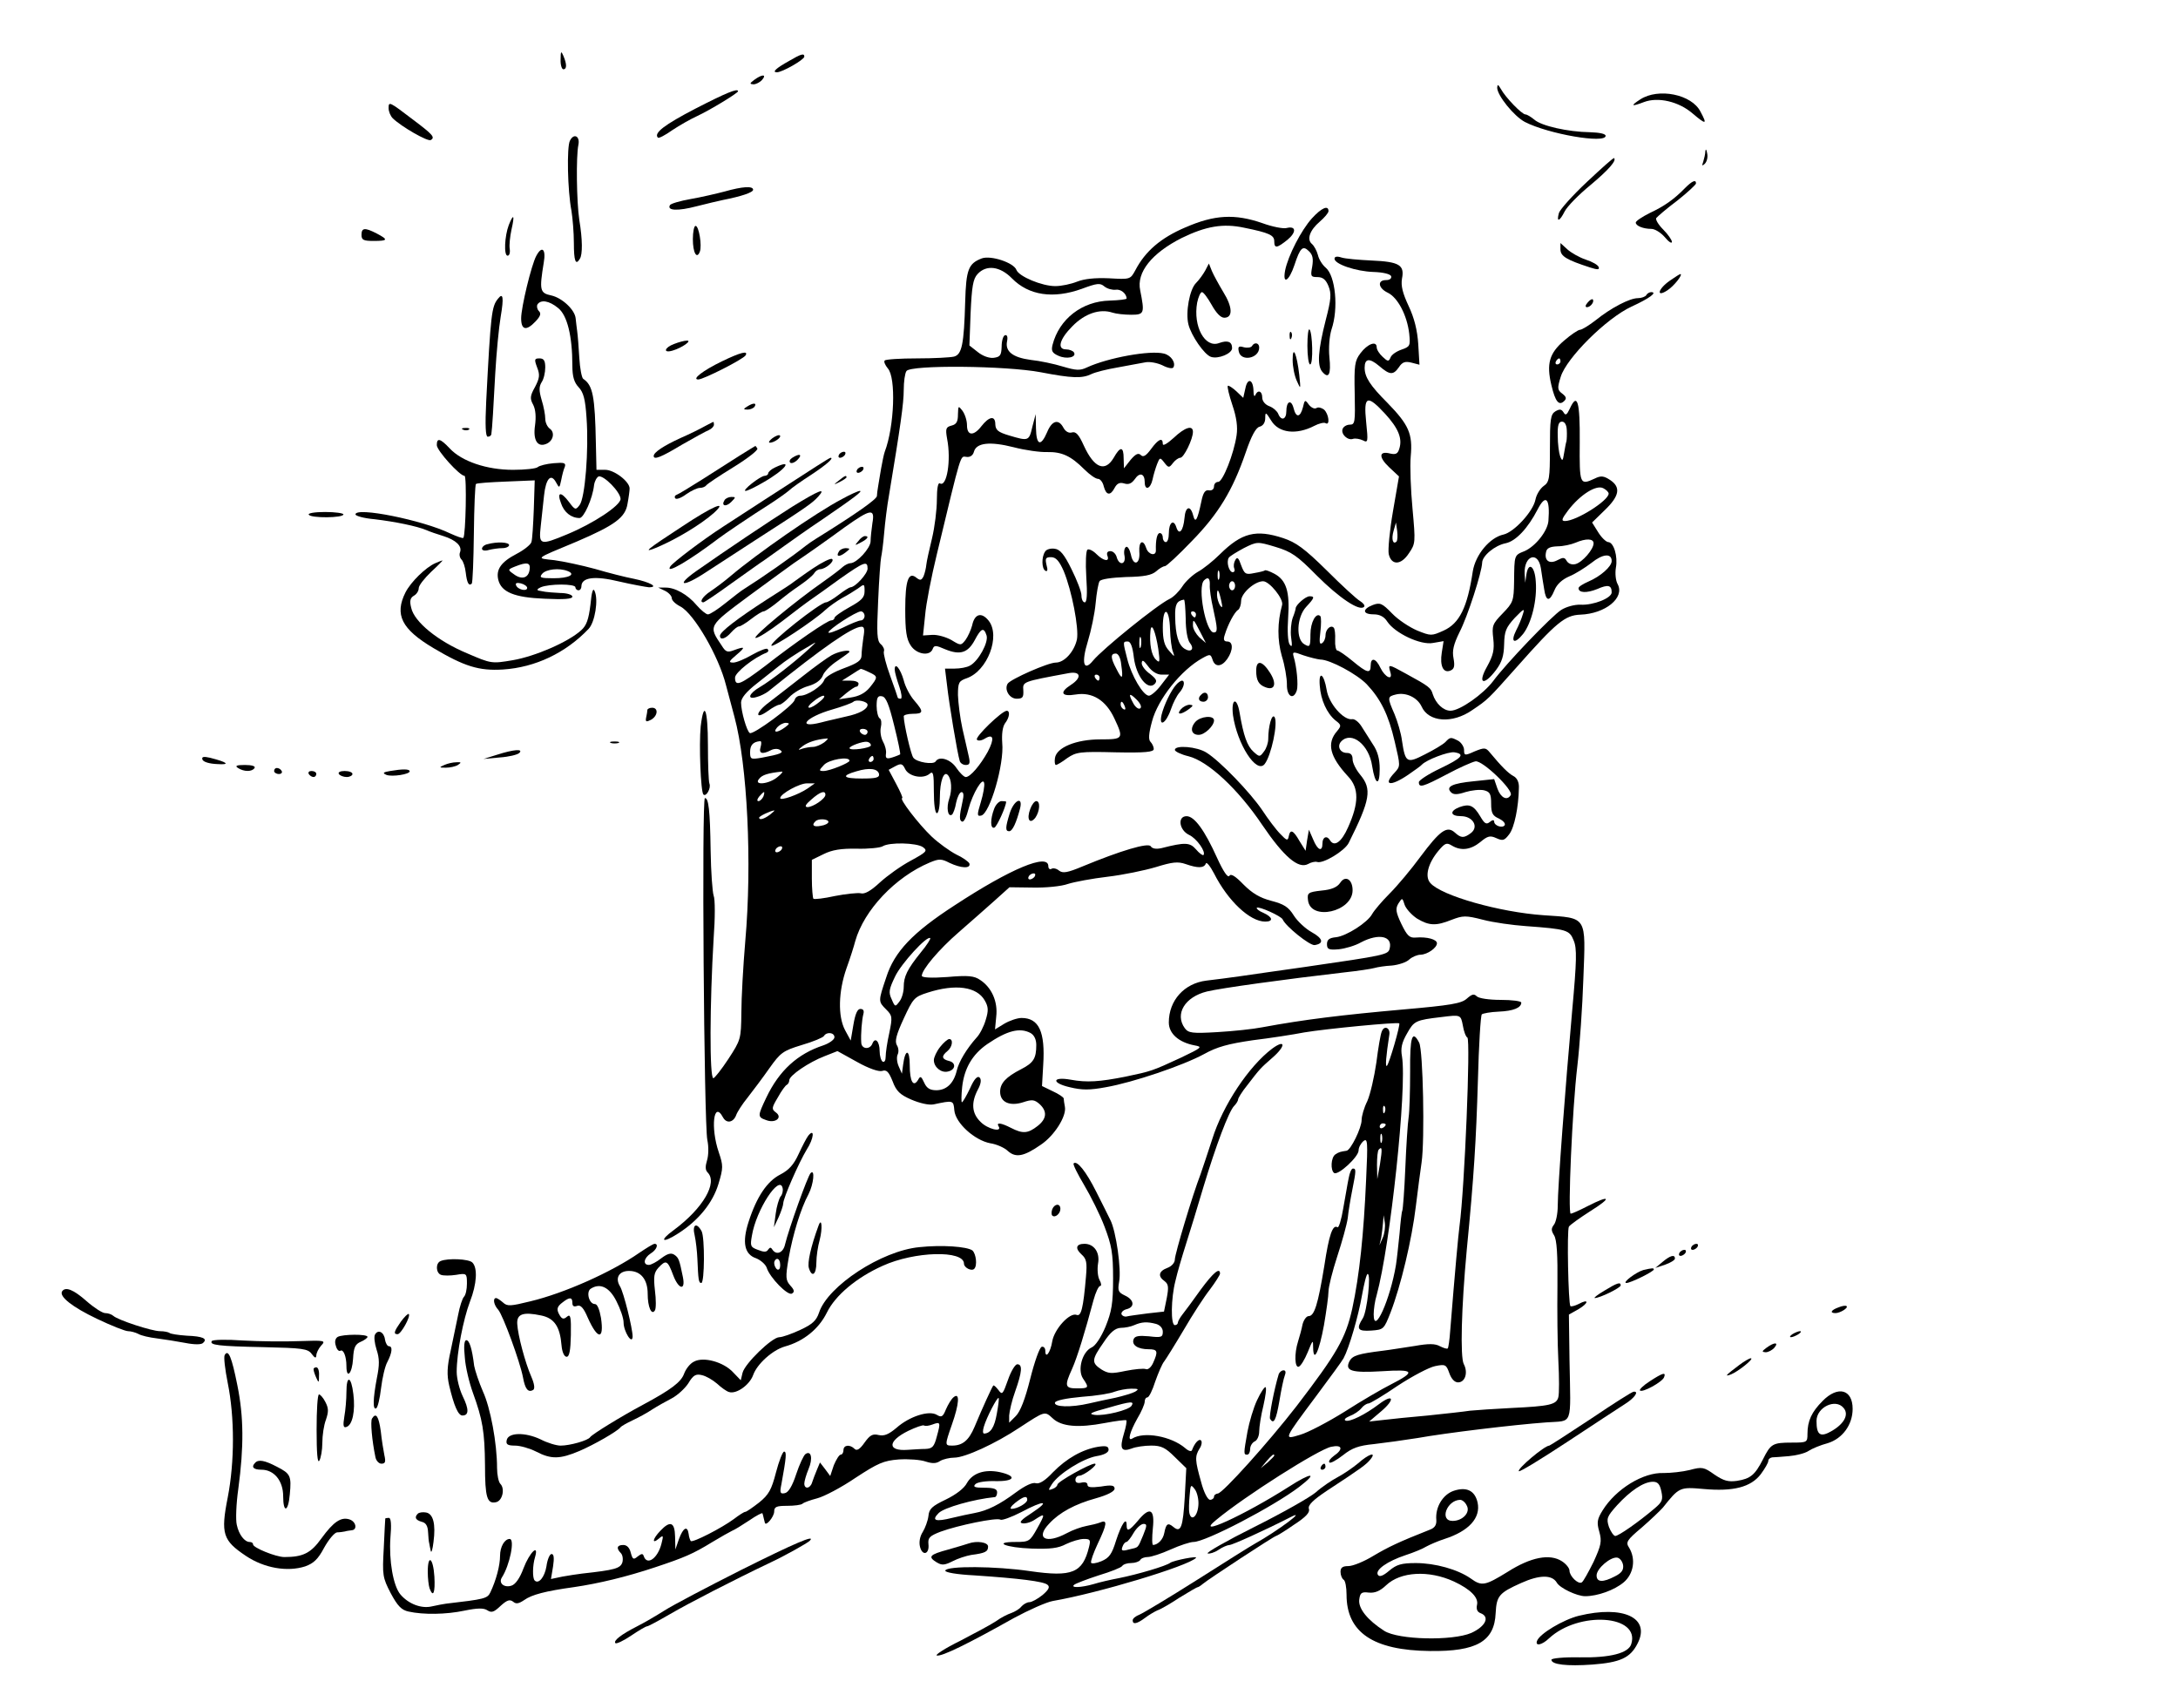 <?xml version="1.0"?>
<svg
    xmlns:rdf="http://www.w3.org/1999/02/22-rdf-syntax-ns#"
    xmlns="http://www.w3.org/2000/svg"
    xmlns:cc="http://web.resource.org/cc/"
    xmlns:dc="http://purl.org/dc/elements/1.1/"
    xmlns:svg="http://www.w3.org/2000/svg"
    xmlns:inkscape="http://www.inkscape.org/namespaces/inkscape"
    xmlns:sodipodi="http://sodipodi.sourceforge.net/DTD/sodipodi-0.dtd"
    xmlns:ns1="http://sozi.baierouge.fr"
    xmlns:xlink="http://www.w3.org/1999/xlink"
    viewBox="0 0 723 567"
    version="1.0"
  >
  <g
      transform="translate(0 567) scale(.1 -.1)"
    >
    <path
        d="m1861 5473c-1-18 4-33 9-33 12 0 12 17 0 45-7 17-9 15-9-12z"
    />
    <path
        d="m2620 5468c-45-25-58-38-41-38 18 0 91 42 91 52 0 12-11 9-50-14z"
    />
    <path
        d="m2504 5405c-16-12-16-14-3-15 9 0 22 7 29 15 16 19 0 19-26 0z"
    />
    <path
        d="m4970 5379c0-26 56-95 92-114 78-40 268-73 268-46 0 7-21 11-52 12-73 1-162 21-185 42-11 9-24 17-29 17-12 0-67 57-82 85-9 15-11 16-12 4z"
    />
    <path
        d="m2308 5309c-102-53-139-81-124-96 3-3 24 8 48 25 24 16 61 37 83 47 41 19 135 76 135 82 0 11-39-5-142-58z"
    />
    <path
        d="m5445 5340c-34-22-30-25 12-9 47 18 116 2 162-38 45-38 49-37 26 6-29 58-140 80-200 41z"
    />
    <path
        d="m1290 5311c0-11 6-26 14-34 29-28 116-78 126-72 15 9 7 18-58 67-80 61-82 62-82 39z"
    />
    <path
        d="m1892 5203c-11-20-8-166 5-233 4-25 8-73 8-107 0-60 6-76 20-52 9 14 9 63-2 129-9 60-11 211-3 249 6 29-15 40-28 14z"
    />
    <path
        d="m5661 5168c0-9-4-25-7-35-5-14-4-15 5-7 7 7 11 22 8 35-2 13-5 16-6 7z"
    />
    <path
        d="m5268 5066c-47-44-89-91-93-103-9-32 2-29 19 5 8 16 46 55 85 87 61 51 88 82 79 90-2 2-42-34-90-79z"
    />
    <path
        d="m5594 5046c-36-37-68-60-117-83-26-13-47-27-47-32 0-11 25-21 52-21 11 0 31-12 44-27 13-16 24-23 24-16 0 6-13 25-29 41s-26 33-23 38c4 5 35 32 70 58 34 27 62 53 62 57 0 14-13 8-36-15z"
    />
    <path
        d="m2405 5034c-27-7-78-19-113-25-34-6-65-15-68-20-11-19 27-20 88-4 35 9 74 18 88 21 61 12 100 25 100 34 0 13-35 11-95-6z"
    />
    <path
        d="m4355 4945c-36-40-79-124-89-173-9-49 13-36 31 18 19 58 28 66 48 46 13-12 15-26 11-51-6-32-5-35 17-35 18 0 28-8 37-30 10-25 9-43-9-112-26-102-29-151-12-172 22-26 30-9 24 48-3 31 0 69 7 92 24 70 13 178-19 205-11 9-23 28-26 42-4 15-13 31-20 37-18 15-7 46 26 74 16 14 29 29 29 35 0 21-23 11-55-24z"
    />
    <path
        d="m1689 4923c-14-37-17-102-4-102 6 0 9 10 7 23-2 12 1 41 6 64 11 48 7 55-9 15z"
    />
    <path
        d="m3935 4915c-82-35-133-79-166-142-17-31-17-31-88-27-47 2-82-2-105-11-20-8-52-15-73-15-44 0-121 32-129 54-9 24-85 49-115 38-44-17-52-36-55-144-4-142-11-175-37-182-12-3-67-6-123-6-55 0-104-3-107-7-4-3 1-15 10-26 28-30 22-193-10-277-3-8-8-33-12-55s-8-49-10-60-4-26-4-32c-1-11-69-59-201-141-13-8-29-19-35-24-49-39-144-105-204-143-9-5-37-27-62-47-26-21-52-38-59-38-6 0-23 14-37 30-30 36-73 60-105 59h-23l23-11c12-6 22-17 22-24 0-8 13-20 29-28 45-24 127-165 151-261 4-16 17-64 28-105 43-160 59-485 36-745-7-82-13-190-13-238-1-87-2-90-43-153-23-35-46-64-50-64-13 0-12 248 1 465 5 66 5 130 0 141-4 12-9 79-10 149-2 138-7 175-19 175-11 0-3-1081 8-1135 5-23 4-52-1-68-6-20-6-32 2-40 34-34-15-119-112-191-51-37-39-46 15-11 67 43 114 101 133 164 16 53 16 61 1 105-28 82-17 174 14 116 12-22 35-17 44 8 3 9 20 36 38 58 18 23 51 67 72 97 37 52 45 58 107 77 38 11 71 25 74 30 9 15 35 12 35-4 0-8-17-20-37-27-85-28-146-83-189-173-29-61-30-65-1-75 30-12 56 8 33 25-15 11-15 15 6 50 12 22 26 41 30 42 4 2 8 9 8 15 0 16 65 60 117 80l43 17 65-36c39-22 72-33 83-30 15 5 22-2 35-34 12-33 25-45 62-61 28-12 58-19 74-16 66 14 66 14 69-20 4-42 67-99 119-109 21-3 48-15 59-26 26-23 53-18 109 21 45 30 86 95 80 126-2 11-4 23-4 28-1 4-17 15-37 24l-35 17 4 70c7 110-14 156-72 156-14 0-40-9-57-19l-31-19 4 42c6 50-15 97-53 122-20 14-40 16-109 10-54-4-85-2-85 4 0 20 56 87 123 145 38 33 91 80 118 104l50 45 77-1c42-1 95 4 117 12 22 7 81 18 132 24s123 21 160 32c55 17 73 19 99 10 40-14 61-14 67 2 2 6 14-8 27-33 46-91 119-160 170-160 28 0 25 15-6 29-15 6-24 14-22 17 6 6 82-28 86-39 11-24 90-87 106-85 32 5 28 22-10 43-20 11-47 36-59 55-18 29-33 38-75 49-38 10-63 25-92 54-28 29-42 37-47 29s-20 14-41 60c-41 91-75 138-101 138-31 0-25-46 8-62 26-12 57-57 48-67-3-2-14 6-25 19-20 23-36 24-114 4-18-4-31-2-36 6-8 13-99-14-227-67-50-21-65-23-77-14-8 7-20 10-26 6-5-3-10 1-10 9 0 44-125-8-311-130-139-90-200-154-227-239-27-80-27-80 0-107 20-20 21-25 10-78-7-31-12-66-12-79 0-12-4-19-10-16-5 3-10 19-10 35 0 32-15 48-24 25-8-21-36-19-37 3-2 28 2 76 7 95 3 11 0 17-10 17s-17-17-23-52l-9-53-19 35c-24 46-22 128 5 205 12 33 25 74 29 90 29 103 133 213 247 261 31 13 39 13 66-1 38-18 71-20 66-2-3 6-22 20-44 30-21 11-59 38-82 60-43 41-109 127-97 127 3 0-6 21-20 47l-25 47 22 12c19 10 24 9 33-10 12-24 59-34 81-15 12 10 14 1 14-60 0-41 4-71 10-71s10 24 10 53c0 53 13 88 26 74 13-13 15-50 5-79s-5-62 9-53c4 3 11 21 14 40 4 19 12 35 18 35 7 0 8-11 3-32-11-49-11-63-1-66 6-2 15 17 21 42 14 52 48 109 52 86 2-8-3-37-11-63-13-43-13-48 1-45 29 6 77 171 70 241-2 30 1 53 9 65 15 19 18 42 6 42-16 0-107-88-99-96 4-5 16-3 27 4 28 17 32 0 9-44-25-45-58-84-73-84-6 0-20 14-31 30-19 29-57 41-69 22-7-12-63-3-74 12-8 9-32 114-32 138 0 4 14 8 30 8 36 0 37 7 5 44-14 16-30 46-35 67-11 39-30 62-30 36 0-8 7-33 15-56 8-22 10-41 5-41-6 0-10 2-10 4 0 1-11 34-25 72s-23 74-21 81c3 6-2 17-10 24-13 11-14 34-9 143 3 72 8 138 10 146s7 44 10 80 10 92 16 125c38 229 49 306 49 350 0 28 4 56 9 63 13 21 331 18 446-4 104-20 137-21 168-6 12 6 51 16 87 22 36 7 77 14 92 17s40-2 57-10c17-9 33-12 36-7 9 15-7 40-31 46-46 12-187-14-256-46-23-11-36-10-80 3-29 9-77 19-106 22-60 8-86 28-79 62 3 15 0 22-7 20-6-2-11-19-11-38-1-29-5-34-26-37-15-2-37 6-53 19l-28 22 4 108c4 87 8 113 23 129 29 32 75 26 114-14 56-57 137-69 232-35 51 19 61 20 75 8 10-8 26-12 37-11 17 3 36-12 37-29 0-3-25-6-56-7-92-2-168-61-190-147-5-20-1-27 19-36 28-13 62-5 52 11-3 5-15 10-26 10-31 0-22 34 21 77 41 42 91 59 133 45 12-4 40-7 62-7 44 0 45 5 30 81-13 60 39 124 138 174 80 39 137 49 207 34 84-17 100-25 100-45 0-25 9-23 44 5 30 25 29 47-3 39-11-3-47 4-80 16-92 32-160 28-256-14zm-1039-982c-3-21-6-48-6-60 0-23-46-73-67-73-6 0-18-6-25-12-7-7-36-29-63-48-96-67-237-184-227-188 7-2 46 23 88 55 41 32 85 65 97 73s55 39 95 68c81 57 92 61 92 34 0-17-41-62-57-62-3 0-21-11-39-25s-37-25-42-25c-19 0-190-135-181-144 6-6 142 84 178 118 14 13 40 31 56 40 17 9 40 23 53 32 21 16 22 16 22-9 0-21-10-31-50-53-27-15-50-31-50-36 0-4-5-8-11-8-12 0-115-70-220-152-82-62-99-69-99-38 0 17 63 67 105 83 6 3 7 8 3 12-3 4-26-5-51-19-24-14-52-26-63-26-16 0-15 4 10 25 32 27 30 30-8 16-21-8-27-6-40 15-45 67-46 64 91 166 70 51 136 100 148 108 40 27 99 68 170 120 86 61 100 63 91 13zm-26-308c0-8-6-15-12-15-7 0-34-11-60-24-27-13-48-20-48-16 0 10 92 70 108 70 6 0 12-7 12-15zm-4-72c-3-21-6-48-6-59 0-17-13-26-59-43-35-13-62-29-65-39-7-20-56-52-79-52-9 0-17-6-19-14-4-18-138-117-149-110-10 6-29 72-29 101 0 15 17 36 53 64 28 22 61 48 72 57 21 17 54 40 103 68 25 15 25 15-4-12-48-44-125-104-161-125-38-22-45-44-10-33 12 3 29 12 37 18 182 147 279 214 309 215 10 1 12-8 7-36zm19-115c30-14 30-16 2-51-16-19-36-29-63-33l-39-6 25 21c14 11 28 21 33 21 4 0 7 5 7 10 0 6-12 10-27 10h-28l30 19c17 11 31 20 32 20 1 1 14-4 28-11zm-164-98c-13-11-28-20-35-20-6 1 0 10 13 20 13 11 28 20 35 20 6-1 0-10-13-20zm247-78c13-52 22-95 20-97-2-1-13-6-26-10-19-6-23-3-21 12 2 10-3 29-10 41-7 13-10 34-7 47s2 27-4 30c-5 3-10 22-10 41 0 28 4 35 18 32 13-2 23-27 40-96zm-88 68c0-15-28-30-71-39-24-6-62-14-84-20-83-21-50 18 37 43 35 10 67 22 71 26 10 9 47 1 47-10zm-274-75c-26-19-42-19-26 0 7 8 20 15 29 15 13-1 13-3-3-15zm274-15c0-5-4-10-9-10-6 0-13 5-16 10-3 6 1 10 9 10 9 0 16-4 16-10zm-144-35c-11-8-28-15-37-15-10 0-26-3-36-6-15-6-15-4 2 9 18 13 45 22 80 25 6 1 1-5-9-13zm-211-15c-7-22 5-26 34-11 9 5 23 6 30 1 15-9 3-14-61-26-36-6-38-5-38 19 0 23 10 34 33 36 5 1 5-8 2-19zm366 5c-1-9-71-19-71-9 0 7 44 23 58 21 7-1 13-6 13-12zm9-45c0-5-5-10-11-10-5 0-7 5-4 10 3 6 8 10 11 10 2 0 4-4 4-10zm-80-6c0-7-66-34-86-34-16 0-16 2 1 20 16 18 85 30 85 14zm98-44c2-12-10-15-57-15-63 0-70 9-18 24 43 13 71 9 75-9zm-337-10c-28-24-81-29-61-6 10 13 29 19 75 24 6 1-1-8-14-18zm100-38c-31-21-91-42-91-32 0 14 65 50 90 49h25l-24-17zm-147-27c-4-8-11-15-16-15-6 0-5 6 2 15 7 8 14 15 16 15s1-7-2-15zm206 6c0-13-41-41-60-41-10 1-6 9 13 25 29 26 47 32 47 16zm-184-66c-20-15-36-19-36-10 0 5 38 23 50 24 3 0-4-6-14-14zm194-24c0-5-11-11-25-13-24-5-32 2-18 15 9 10 43 8 43-2zm314-84c16-12 12-16-41-45-32-17-78-50-102-72-30-28-51-40-64-36-10 2-49-2-85-9-36-8-69-12-72-9-2 3-5 33-5 67v62l39 19c28 14 58 19 110 18 39-1 78 3 86 8 22 14 113 12 134-3zm-469-7c-3-5-11-10-16-10-6 0-7 5-4 10 3 6 11 10 16 10 6 0 7-4 4-10zm840-90c-3-5-11-10-16-10-6 0-7 5-4 10 3 6 11 10 16 10 6 0 7-4 4-10zm-378-252c-45-56-57-80-57-115 0-16-6-38-14-48-14-19-15-19-26 7-11 23-9 33 11 75 20 43 107 138 117 128 2-2-11-23-31-47zm212-160c12-21 13-33 3-65-6-21-20-48-30-58-33-37-59-80-66-110-10-42-34-65-68-65-21 0-32 7-40 25-10 22-13 23-20 10-16-27-28-6-28 48s-15 56-22 2l-4-30-11 25c-6 14-7 31-3 39s3 22-3 31c-7 13-2 34 23 88 31 67 35 72 79 86 93 30 164 20 190-26zm152-108c12-7 19-21 19-40 0-44-9-59-50-80-51-26-70-47-70-75 0-35 32-49 76-35 30 10 38 9 55-6 26-24 24-49-7-73-32-25-49-26-88-6-33 17-50 19-41 5 13-21-37-9-60 15-29 28-32 63-9 107 11 20 12 34 6 40-7 7-18-4-32-36-12-25-24-46-27-46-2 0-2 23 1 51 7 62 34 108 83 142 66 45 108 56 144 37z"
    />
    <path
        d="m2849 3873c-13-15-12-15 9-4 23 12 28 21 13 21-5 0-15-7-22-17z"
    />
    <path
        d="m2785 3839c-11-17 0-20 21-4 17 13 17 14 2 15-9 0-20-5-23-11z"
    />
    <path
        d="m2699 3783c-30-20-58-41-64-45-5-5-46-31-90-59-96-62-155-107-155-120 0-16 19-10 37 11 10 11 21 20 26 20s23 11 41 25 36 25 41 25c4 0 21 11 39 25 42 34 46 37 86 65 19 13 39 30 43 37s13 13 20 13c18 1 49 27 39 34-5 3-33-11-63-31z"
    />
    <path
        d="m2760 3494c-14-8-56-38-95-69-38-30-89-69-112-87-46-34-49-61-3-28 15 11 32 20 37 20s20 11 33 25 41 31 63 37c25 7 42 20 48 34 4 13 26 35 49 50 22 15 40 28 40 30 0 8-37 1-60-12z"
    />
    <path
        d="m3121 2194c-12-15-21-35-21-44 0-23 24-43 46-38 26 5 29 29 5 35-25 6-27 16-6 33 17 14 20 40 6 40-5 0-19-12-30-26z"
    />
    <path
        d="m2300 4876c0-45 13-68 23-42 8 20-3 86-14 86-5 0-9-20-9-44z"
    />
    <path
        d="m1200 4890c0-17 7-20 40-20 48 0 50 4 10 25-39 20-50 19-50-5z"
    />
    <path
        d="m5180 4842c0-23 21-35 98-60 25-8 32-8 29 1-2 7-21 18-43 25-21 7-49 23-61 34l-23 21v-21z"
    />
    <path
        d="m1780 4820c-16-30-50-170-50-207 0-39 17-43 48-10 16 17 19 26 11 34-6 6-8 16-5 22 11 17 39 13 69-12 30-24 47-93 47-191 0-37 6-56 21-72 16-17 22-40 26-101 8-108-5-267-23-290-13-17-15-17-35 10-27 36-41 34-27-3 10-31 34-50 62-50 14 0 43 64 48 109 2 14 9 26 15 29 17 5 73-52 73-75-1-22-90-81-177-117-91-38-95-36-88 27 3 28 8 74 11 102 6 56 23 75 40 43 11-20 11-19 17 8 3 16 8 36 12 44 4 13-2 15-37 12-24-2-47-8-53-13-5-5-42-9-82-9-87 0-170 28-210 71-32 34-43 36-43 11 0-18 76-102 92-102 8 0 4-198-4-206-3-2-22 5-44 15-91 44-314 89-314 63 0-5 28-13 63-16 68-8 141-23 172-36 11-5 37-14 57-20 41-13 63-33 55-54-3-7-1-18 5-24s12-25 14-43c4-34 10-46 20-37 3 3 6 78 7 166s4 163 7 165c3 3 48 6 100 8l95 4-3-95c-2-52-5-102-8-110-2-8-24-26-49-39-52-27-69-52-61-86 10-41 53-59 154-63 64-3 92-1 92 7 0 6-18 12-40 12-22 1-44 3-50 4-5 1-16 3-22 4-7 2-4 6 7 11 28 12 115 12 115 0 0-5 5-10 10-10 6 0 10 6 10 13 0 30 44 36 126 16 43-10 88-18 98-19 34 0 4 17-49 28-27 5-86 20-130 33-44 12-105 25-135 29-62 7-69 2 75 62 126 54 161 80 168 125 4 21 7 44 7 51 0 23-51 62-81 62h-29l-2 88c-3 156-10 193-42 214-5 4-11 35-13 70s-5 74-7 88-4 33-5 42c-2 29-45 69-81 77-38 8-40 17-25 109 8 45-6 58-25 22zm-22-1042c-4-28-27-34-53-14-20 14-20 15 5 25 40 16 52 13 48-11zm126-4c29-11 5-24-46-24-44 0-49 2-38 15 13 15 56 20 84 9zm-134-56c0-13-32-6-37 9-3 7 3 9 16 6 12-3 21-10 21-15z"
    />
    <path
        d="m4430 4811c0-18 71-42 129-44 33-1 56-7 59-14 2-8-5-13-17-13-30 0-26-27 6-42 33-16 64-75 71-136 4-40 3-43-26-53-17-6-33-17-36-26-6-14-9-14-26 2-11 10-20 24-20 32 0 23-31 11-54-20-19-25-21-40-19-133 2-96 1-104-16-104-10 0-21-6-24-14-7-17 17-40 35-33 7 2 21 0 32-5 17-9 18-6 11 61-9 87 3 92 63 27 44-48 58-82 47-116-5-17-12-20-30-16-38 10-39-12-4-45l33-31-20-116c-11-64-17-128-14-142 9-38 41-37 67 3 22 32 22 36 12 147-6 63-9 142-6 175 7 75-7 105-77 177-58 58-76 86-76 117s16 33 48 6c36-31 47-31 66-4 11 17 21 20 41 15l27-7-4 68c-3 46-13 87-32 127-20 43-26 67-22 91 9 45-9 56-101 60-43 2-88 6-100 10-15 5-23 3-23-4zm206-939c-12-12-18 8-10 35l8 28 4-28c2-16 1-31-2-35z"
    />
    <path
        d="m4001 4772c-7-13-21-32-31-42-21-21-35-97-25-137 9-37 53-101 75-108 24-8 70 11 70 29 0 22-15 27-43 17-47-18-87 55-73 134 4 19 11 35 16 35s19-19 32-42c15-27 30-43 42-43 29 0 28 35-3 85-15 25-32 56-38 70l-10 25-12-23z"
    />
    <path
        d="m5543 4738c-40-28-46-57-8-32 22 14 53 54 43 54-2 0-18-10-35-22z"
    />
    <path
        d="m5465 4690c-3-5-16-10-28-10-27 0-89-32-141-74-22-17-45-31-51-31s-30-16-53-36c-49-42-59-77-42-148 13-55 25-70 43-52 8 8 6 14-7 24-16 12-17 18-5 56 19 62 151 194 235 233 61 28 87 48 65 48-5 0-13-4-16-10zm-285-220c0-5-5-10-11-10-5 0-7 5-4 10 3 6 8 10 11 10 2 0 4-4 4-10z"
    />
    <path
        d="m1653 4678c-21-26-24-49-39-340-4-82-2-118 5-118 6 0 11 3 12 8 3 20 7 89 13 202 4 69 12 153 18 188 11 65 8 82-9 60z"
    />
    <path
        d="m5270 4665c-8-9-8-15-2-15 12 0 26 19 19 26-2 2-10-2-17-11z"
    />
    <path
        d="m4340 4522c0-34 4-62 9-62 11 0 8 106-2 116-4 4-7-20-7-54z"
    />
    <path
        d="m4281 4554c0-11 3-14 6-6 3 7 2 16-1 19-3 4-6-2-5-13z"
    />
    <path
        d="m2238 4528c-33-12-38-32-5-22 31 9 66 34 47 33-8 0-27-5-42-11z"
    />
    <path
        d="m4156 4521c-3-5-15-7-27-4-17 5-20 2-17-13 6-36 68-25 68 12 0 16-16 19-24 5z"
    />
    <path
        d="m4291 4475c0-22 6-53 14-70 13-29 13-29 8 20-8 70-22 102-22 50z"
    />
    <path
        d="m2396 4470c-62-30-101-60-78-60 17 0 149 67 157 80 10 17-17 10-79-20z"
    />
    <path
        d="m1783 4450c10-25 8-36-7-65-17-30-17-39-6-59 8-16 10-40 6-69-7-48 8-73 37-61 23 9 30 37 13 50-9 6-16 21-16 34 0 12-5 40-12 62-9 31-9 44 0 59 7 10 12 32 12 49 0 23-5 30-19 30-17 0-18-3-8-30z"
    />
    <path
        d="m4134 4380l-7-31-23 22c-13 12-26 20-28 18-3-2 4-31 15-64 14-41 18-73 14-100-9-62-46-155-61-155-8 0-14-7-14-15 0-9-7-15-17-13-12 2-19-7-25-37-13-62-20-74-27-47-9 36-26 31-29-8-4-43-18-59-27-31-9 29-25 16-25-20 0-16-4-29-10-29-5 0-10 7-10 15s-4 15-10 15c-9 0-14-23-13-57 1-21-25-15-32 7-10 31-25 23-23-11 4-43-20-51-28-10-4 17-11 28-16 25-6-4-8-17-5-30 5-29-18-33-26-4-3 11-12 20-21 20-10 0-13-6-10-15 9-22-13-18-36 5-12 12-25 18-30 15s-7-43-4-90c4-58 2-85-5-85-6 0-11 10-11 23 0 12-15 51-33 87-24 49-38 66-56 68-13 2-28-2-32-10-12-18-11-56 1-63 7-4 9 2 4 19-5 22-3 26 15 26 16 0 27-12 42-46 27-65 51-190 44-227-9-41-42-77-70-77-26 0-150-55-160-70-12-20 6-50 30-50 20 0 23 5 22 27-2 30-5 29 151 58 40 7 44-15 7-39-39-25-32-40 16-32 55 9 100-19 128-79 32-68 30-70-46-70-81 0-146-27-151-62-2-13 0-23 3-23 4 0 21 10 38 23 30 20 41 22 160 19 99-2 127 1 127 11 0 7-5 18-11 24-7 7-6 27 5 67 19 74 97 172 168 211 25 14 27 13 33-5 8-26 30-25 49 2 20 29 20 58 0 58-11 0-14 6-8 23 10 33 32 75 44 82 5 3 10 17 10 30 0 25 45 65 73 65 21 0 69-59 63-79-16-58-16-116-1-169 10-31 17-74 17-94-1-41 22-54 33-20 5 18 0 77-11 113-4 15-1 16 33 3 21-7 46-13 56-14 32 0 121-48 154-82 46-49 72-100 93-191 19-81 19-81 0-102-41-43-15-48 44-8 23 16 43 30 46 34 15 16 88 44 108 41 37-6 25-19-48-54-38-18-70-39-70-45 0-20 13-16 93 26 41 22 84 41 95 43 23 4 127-96 117-112-12-20-33-9-44 21l-11 32-67-7c-72-7-95-18-76-37 8-8 21-8 48 1 20 6 47 9 61 6 20-5 24-12 24-45 0-31 5-40 26-49 14-7 22-16 19-22-7-11-35-2-35 12 0 6-6 6-14-1-12-10-18-6-32 18-22 37-36 43-69 31-34-13-31-30 5-30 39 0 60-35 33-56-24-18-33-17-54 2-26 23-49 6-114-81-30-41-76-96-102-122s-52-57-58-68c-15-28-85-73-120-77-22-2-30-8-30-23 0-17 6-20 39-17 21 2 55 12 74 23 59 31 106 21 95-21-5-20-14-22-283-61-80-11-174-25-210-30s-87-12-115-15c-74-9-125-66-125-139 0-37 33-66 85-76 28-5 26-7-45-41-95-44-98-45-184-63-86-17-128-20-182-10-62 11-64-11-3-25 41-10 66-10 120 0 91 16 256 72 326 110 43 24 80 34 162 46 58 7 135 19 171 26 72 12 309 35 315 30 4-5-33-133-41-141-6-5-3 32 8 103 4 23-17 33-25 11-4-8-12-55-18-103-7-48-20-105-30-128-11-22-19-50-19-63 0-26-36-100-50-102-20-3-25-4-37-12-15-10-17-53-4-62 14-8 81 54 81 75 0 10 7 23 16 31 14 11 15-1 9-127-8-182-22-318-46-429-22-99-51-149-185-324-93-120-245-289-261-290-7-1-13-5-13-11 0-5-6-10-13-10-8 0-21 25-30 60-20 71-21 84-5 110 7 10 9 23 5 27-7 7-21-8-30-32-2-6-12-3-23 7-46 39-137 56-176 31-16-9-7 23 17 66 14 23 25 49 25 57s4 14 9 14 17 24 26 53c10 28 23 59 30 67 6 8 36 56 65 105 29 50 68 110 87 134 18 24 33 48 33 52 0 22-22 4-64-53-25-35-52-72-61-83-8-10-15-23-15-27s-4-8-10-8c-14 0-13 89 2 147 6 27 22 81 35 122 13 40 39 126 58 190 41 136 84 251 102 269 7 7 13 17 13 21 0 5 13 26 30 47 43 56 43 56 84 92 45 39 44 63-1 30-77-58-164-188-199-301-15-45-32-98-39-117-26-67-85-264-85-282 0-11-11-23-25-28-29-11-32-28-9-44 13-10 14-20 7-57l-9-44-54-6c-30-4-61-8-69-10-7-2-15 1-18 7-2 6 5 14 17 17 28 7 25 31-5 45-23 11-25 16-20 46 8 40-10 168-29 205-7 14-28 57-47 94-34 68-64 105-75 94-3-3 13-35 35-72s53-99 68-139c23-61 28-86 28-171 0-84-5-110-25-160-15-36-34-64-46-69-31-14-48-74-29-103 21-31 20-33-20-33s-42 8-16 65c17 38 43 123 71 228 7 26 17 47 22 47s4 9-2 20-8 35-5 54c7 37-13 66-45 66-28 0-32-15-10-35 17-15 19-27 15-74-9-105-16-133-31-127-23 9-74-47-81-88-6-37-23-60-23-31 0 9-6 15-12 13-7-2-24-50-38-106-17-68-33-109-48-124l-22-22v24c1 14 9 50 20 80 23 65 25 90 7 90-7 0-21-23-31-52-17-48-19-51-32-33-8 10-15 17-17 14-4-5-35-72-62-137-19-45-40-62-74-62-25 0-25 1-1 70 24 68 27 108 6 91-8-6-19-25-26-41-10-25-15-27-30-18-26 16-91-5-134-43-26-22-41-28-59-24-20 5-29 0-47-25-16-23-26-28-33-21-16 16-37 13-37-4 0-8-4-15-9-15s-15-16-23-35l-12-36-17 23-17 22-10-24c-6-14-13-33-16-42-6-21-26-24-26-4 0 7 6 29 14 48 15 35 9 63-10 50-6-4-20-34-31-67-13-40-26-61-38-63-15-3-17 1-11 30 16 88 18 108 9 108-5 0-17-31-27-69-15-58-24-74-56-100-22-17-42-31-46-31s-21-11-38-24c-39-29-136-79-143-73-2 3-6 13-7 24-4 28-18 21-32-17l-12-35-1 43c-1 48-16 54-49 19-26-27-29-46-5-26 15 13 16 11 9-16-12-49-48-75-59-42-3 9-7 9-20-1-14-12-17-10-23 12-4 17-13 26-25 26-21 0-24-11-8-27 6-6 8-20 5-31-7-20-25-25-134-37-15-2-44-6-65-10l-38-8 7 42c4 27 3 41-5 41-6 0-14-18-17-41-6-36-26-60-39-47-8 8-7 51 1 77 14 48-18 16-38-36-12-33-27-54-40-58-24-8-44 8-32 27 26 40 44 128 26 128-17 0-32-26-32-56 0-32-13-81-32-121-10-21-19-23-148-38-8-1-29-5-47-9-34-8-77 8-104 40-24 29-38 113-33 187 4 45 2 67-5 67-6 0-11-1-12-2 0-2-3-46-5-98-5-90-4-98 23-150 23-43 36-56 59-61 49-11 125-10 186 3 44 9 64 9 76 1 14-9 22-6 44 15 21 19 30 22 41 14 10-9 19-7 37 5 25 18 71 30 165 43 82 12 174 34 270 66s125 44 190 84c28 17 57 33 65 37 8 3 34 19 58 35 23 16 43 26 43 23 1-3 3-9 4-15 1-5 3-13 4-16 3-14 31 20 31 37 0 16 8 19 43 19 24 0 47 3 51 7s26 12 49 18 80 36 127 68c75 49 93 57 144 61 33 2 72-1 89-7 22-7 35-7 48 2 10 6 32 11 47 11 35 0 136 46 217 100 84 55 83 55 109 31 29-28 85-33 174-16 37 7 69 11 71 9s-1-22-8-44c-15-50-9-62 25-50 14 6 44 10 66 10 33 0 47-7 78-38l38-37-5-95c-6-102-13-121-38-100-18 15-24 11-30-20-4-22-21-39-37-40-4 0-4 25-1 55 7 65-10 74-50 25-29-34-37-37-37-14 0 29-17 4-35-51-14-46-23-58-49-69-17-7-32-9-34-5-2 5 8 33 22 63 31 65 33 81 9 71-10-4-31-9-47-12s-45-13-65-24c-69-37-105-17-58 32 34 37 86 65 155 84 39 11 62 23 62 32 0 11-10 13-45 7-33-4-45-3-45 6 0 7-8 10-20 7-13-3-20 0-20 9 0 8 6 14 13 14 15 0 66 39 51 40-16 0-124-60-124-70 0-4-7-11-16-14-15-6-15-4-2 16 23 35 103 85 148 93 25 4 40 12 40 21 0 12-8 14-35 10-52-9-104-38-150-85-26-28-45-39-56-36-11 4-36-8-66-30-55-41-95-61-138-69-16-3-50-10-74-16-56-14-70-9-45 16 18 18 116 46 187 53 4 1 7 8 7 16 0 11-11 15-42 15-33 0-39 3-30 12 7 7 36 11 68 10 63-1 71 17 12 30-49 10-89-3-108-36-9-18-37-39-70-55-46-22-56-31-58-55-2-16-11-40-19-53-9-14-13-33-9-49 8-32 32-25 28 9-2 21 4 27 40 41 57 21 187 48 199 40 5-3 36 8 69 25 77 41 98 39 36-2-36-23-45-33-32-35 9-2 28 3 41 12 35 23 36 21 8-29-24-43-27-45-71-45-79 0-33-19 53-22 61-2 88 1 114 15 19 9 45 17 59 17 21 0 23-3 17-27-21-86-56-100-195-80-115 17-278 18-282 2-2-6 38-13 97-16 149-10 229-20 242-31 9-7 5-16-16-34-16-13-36-24-44-24s-20-7-27-15c-6-8-22-17-33-21-12-4-34-15-49-26-16-11-70-40-120-66-51-25-86-48-78-49 16-4 102 38 255 124 50 27 108 53 130 57 151 26 449 116 475 143 8 8-73-8-85-16-14-11-110-39-170-51-27-5-66-14-85-20-42-12-78-13-64-2 5 4 41 18 81 31 40 12 75 26 78 31 4 6 17 10 30 10s27 5 30 10c3 6 15 10 25 10 11 0 45 11 76 25s65 25 76 25c40 0 266 118 351 183 64 49 41 49-35 0-149-95-316-171-241-110 95 79 341 235 382 243 37 8 41-8 9-30-12-9-19-18-15-22 3-4 23 7 45 24 30 24 52 32 103 37 35 4 100 13 144 20 95 17 318 44 428 52 90 7 81-18 77 208l-2 150 32 18c35 21 35 36 0 17-12-6-24-9-27-7-7 8-12 252-5 264 4 6 36 29 72 52 72 45 66 55-10 16-27-14-52-25-56-25-10 0 5 348 22 490 8 69 17 199 20 290 8 211 14 201-132 211s-340 65-376 107c-19 21-8 65 27 107 22 26 27 28 45 17 30-18 62-14 94 12 25 21 33 22 53 13 22-10 27-8 43 13 17 22 31 90 32 154 1 18-6 33-18 39-17 9-40 32-79 79-13 16-18 16-50 3-33-15-35-14-35 5 0 10-9 24-19 30-25 13-27 13-43-4-8-8-38-26-68-41-60-31-65-28-76 45-3 25-15 65-25 89-24 55-24 58 5 65 33 8 71-10 85-40 23-52 102-58 168-12 52 35 52 35 148 143 132 149 160 172 211 174 83 3 148 56 124 101-7 12-9 37-6 55 7 37-7 85-26 85-7 1-22 15-33 33l-20 32 42 41c49 47 54 76 18 100-21 14-31 15-51 5-50-23-51-21-50 121 1 135-8 166-33 111-10-21-14-24-21-12-7 11-13 11-27 3-16-10-18-27-18-123 0-101-2-112-21-125-12-9-24-29-27-45-8-40-71-108-106-116-46-10-93-67-102-122-18-120-44-173-97-197-40-18-42-18-87 0-26 11-64 36-84 57-33 34-40 37-64 28-36-14-34-31 3-31 20 0 35-8 45-24 26-39 111-79 152-71l35 6-6-38c-7-44 5-69 28-60 13 5 16 14 11 41-5 25 0 46 20 87 27 52 74 199 75 230 0 23 42 58 78 65 34 7 74 50 106 112 27 53 42 38 36-38-3-34-43-84-79-100-35-14-34-12-35-102-1-63-3-69-38-105-34-35-36-41-31-84 4-37 0-55-21-93-32-57-11-65 30-11 20 27 26 47 27 86 1 43 6 55 35 87 31 32 34 33 27 12-4-14-14-38-22-53-20-40-6-48 23-12 28 36 47 113 42 174-3 51-24 67-31 24l-4-28-2 31c-2 60 45 75 54 17 3-21 8-53 11-70 6-41 18-42 34-3 8 20 26 36 49 46 20 8 53 29 74 45 37 30 67 33 67 6 0-18-37-51-77-68-18-8-33-17-33-22 0-16 27-17 62-3 36 16 48 13 48-11 0-19-60-43-103-41-20 1-48-7-64-17-32-20-184-179-226-236-33-44-111-99-142-99-24 0-49 24-59 55-6 21-12 26-89 68-58 32-60 33-52 6 10-31-17-19-33 14-15 32-32 35-32 7s-12-25-60 15c-23 19-46 35-51 35-4 0-8 16-7 35s-1 38-5 41c-10 10-27-6-27-26 0-10-5-22-12-26-8-5-9 5-5 38 3 25 3 48 0 52-14 14-33-20-33-61 0-40-2-43-19-33-30 15-27 91 5 125 28 30 29 35 11 35-13 0-46-29-46-40 0-3-4-17-10-32-5-15-8-44-5-65 4-28 3-34-5-23-6 9-8 45-5 89 6 86-6 125-46 146-15 8-29 13-31 11s-18-6-36-9c-28-6-32-3-43 26-8 24-13 29-19 18-5-8-7-20-4-28 3-7 1-13-5-13-12 0-22 34-13 48 3 5 26 19 50 32 44 22 45 22 105 4 53-16 72-29 137-95 74-74 142-120 157-104 4 4-2 12-13 19-11 6-61 52-111 102-74 73-102 93-144 107-91 30-138 18-210-53-23-23-57-50-74-59-17-10-40-31-51-48s-30-36-43-42c-40-19-221-165-254-205-31-38-39-7-17 64 11 36 23 93 26 127s9 67 13 73c4 7 39 12 88 14 60 1 85 6 100 19 10 9 23 17 29 17 5 0 45 37 89 83 89 91 136 169 179 294 19 56 34 83 46 86s19 14 19 29c0 21 2 20 20-9 25-41 83-48 143-17 15 8 32 12 37 9 16-10 11 31-5 45-8 6-19 9-25 5s-17 1-25 11c-13 18-14 17-20-9-9-34-23-35-31-2-8 30-24 23-24-11 0-27-17-33-27-8-3 8-16 20-29 25-14 5-24 17-24 29 0 22-15 27-23 8-3-7-6-1-6 14-1 39-20 45-27 8zm1067-137c1-16 0-32-1-38-2-5-5-23-8-40-4-26-6-28-13-10-4 11-8 41-8 68-1 35 3 47 14 47 9 0 15-10 16-27zm139-212c0-23-107-91-145-91-13 0-11 7 11 36 40 52 93 85 116 73 10-5 18-13 18-18zm-50-165c0-20-37-63-60-69-12-3-23 1-29 10-7 13-12 13-31 3-26-14-44-2-38 26 2 14 13 19 38 20 19 0 46 6 60 12 35 15 60 14 60-2zm-1243-118c-3-7-5-2-5 12s2 19 5 13c2-7 2-19 0-25zm-31-20c-1-13 4-48 11-78 15-68 16-80 2-80-26 0-55 151-32 173 13 13 20 7 19-15zm84-3c0-8-4-15-10-15-5 0-10 7-10 15s5 15 10 15c6 0 10-7 10-15zm-46-50c5-22 4-26-4-15-5 8-10 24-10 34 0 26 6 18 14-19zm-118-59c0-38 6-71 14-81 16-20 4-33-18-19-20 13-30 45-31 106-1 41 5 53 29 57 3 1 5-28 6-63zm-52-36c1-30 5-64 10-75 6-17 5-17-13 4-16 17-21 37-21 78 0 73 22 66 24-7zm86 50c0-5-2-10-4-10-3 0-8 5-11 10-3 6-1 10 4 10 6 0 11-4 11-10zm15-60l18-35-22 19c-11 11-21 28-21 39 0 24 2 22 25-23zm-140-55c6-44 5-48-8-35-15 14-22 53-18 95 3 32 17-2 26-60zm-58 8c-3-10-5-4-5 12 0 17 2 24 5 18 2-7 2-21 0-30zm-23-37c8-62 46-110 69-87 9 10 6 16-15 33-16 11-28 27-28 36 1 13 6 10 21-10 13-18 30-28 45-28h25l-27-35c-14-19-33-35-40-35-19 0-58 66-72 122-15 58-15 58 2 58 9 0 16-18 20-54zm-42-23c7-49 3-52-16-14-20 37-20 51-2 51 8 0 16-14 18-37zm-72-43c0-5-2-10-4-10-3 0-8 5-11 10-3 6-1 10 4 10 6 0 11-4 11-10zm135-102c-5-4-15 3-22 15-19 34-15 39 10 14 13-13 18-25 12-29zm-51 6c3-8 2-12-4-9s-10 10-10 16c0 14 7 11 14-7zm970-704c40-24 63-25 115-4 37 14 46 15 104 0 34-9 99-18 142-21 137-10 145-13 159-48 11-26 10-67-5-232-23-258-48-586-48-649 0-26-6-55-13-63-9-12-9-19 1-35 9-15 12-63 11-167-1-80 0-192 3-249 3-56 3-111 0-121-6-25-29-30-155-36-57-3-119-7-138-9-19-3-82-10-140-16-58-5-125-12-150-15l-45-5 40 34c47 40 41 60-7 24-46-35-97-60-111-55-7 3-1 9 13 15 14 5 32 17 39 26s18 16 24 16c5 0 49 26 97 59 49 32 104 61 124 65 34 7 37 5 47-23 7-20 18-31 29-31 24 0 34 33 19 61-12 24-8 186 10 379 24 246 31 362 37 562 3 117 9 216 13 220 3 3 29 8 56 9 49 2 75 13 75 30 0 5-31 9-68 9-39 0-73 5-80 12-9 9-16 7-33-8-18-16-53-22-213-36-201-18-326-33-466-59-30-6-97-13-149-16-84-5-96-3-108 13-34 47 0 104 74 122 45 11 262 41 453 63 47 5 93 12 103 15s36 7 57 8c22 2 49 11 58 20 10 9 27 16 38 16 23 1 54 23 54 38 0 13-33 22-70 19-21-2-29 6-48 45-19 40-20 51-10 68 13 20 13 20 21-5 5-13 23-33 41-45zm152-355c3-19 10-38 15-40 11-7-9-499-26-625-4-30-15-149-31-349-2-30-6-56-8-58-2-3-14 1-26 7-16 9-38 9-83 1-34-5-82-13-107-16-81-10-100-16-110-34-17-33 6-40 108-34 108 7 113-1 29-44-28-14-97-54-153-90-56-35-123-70-148-77-56-17-57-19 55 131 44 59 85 115 89 123 18 33 49 139 61 208 7 39 15 72 19 72 12 0-2-125-16-147-23-36-17-44 28-41 41 3 42 4 64 60 34 88 71 243 84 353 7 55 15 120 19 145 11 75 5 373-8 398-23 44-31 21-30-96 0-64-2-133-5-152s-8-95-11-169-8-137-10-141c-2-3-6-37-9-75-4-39-9-86-12-105-19-115-74-237-74-164 0 16 4 45 10 64 45 164 101 687 84 792-5 27-1 46 17 77 23 41 28 44 114 54 64 8 64 8 71-28zm-259-287c-3-8-6-5-6 6-1 11 2 17 5 13 3-3 4-12 1-19zm3-42c0-3-4-8-10-11-5-3-10-1-10 4 0 6 5 11 10 11 6 0 10-2 10-4zm-13-58c-3-7-5-2-5 12s2 19 5 13c2-7 2-19 0-25zm-6-73l-9-50-1 46c0 25 2 49 6 52 11 12 12 3 4-48zm9-245l-11-25 6 25c2 14 5 36 6 50l2 25 4-25c2-14-1-37-7-50zm-752-286c13-4 22-14 22-26 0-18-5-20-46-15-34 3-47 1-51-10-7-19 14-33 50-33 30 0 32-7 15-45-6-14-17-24-24-21s-38 0-68-6c-47-10-57-9-80 5-33 22-33 32 7 89 23 35 39 48 57 49 14 0 34 4 45 9 25 11 43 12 73 4zm-70-225c-9-5-39-14-65-20-26-5-66-14-88-19-60-14-117-12-113 3 3 7 35 14 89 19 46 3 95 11 109 17 14 5 39 10 55 10 24 0 27-1 13-10zm-459-73c-8-46-21-65-42-66-5 0-5 10-1 23 9 31 45 100 49 95 2-1-1-25-6-52zm447 26c-9-14-89-34-122-30-23 3-14 8 46 24 76 22 86 22 76 6zm-646-101c-9-35-15-41-38-42-15 0-42-2-59-3-68-5-67 29 2 63 25 12 48 20 52 18 5-3 17-1 28 3 27 10 28 8 15-39zm1120-64c0-2-10-12-22-23l-23-19 19 23c18 21 26 27 26 19zm-252-166c-3-37-24-54-30-24-2 9-1 35 1 57 3 37 4 39 18 20 7-10 13-34 11-53zm-568 19c0-11-33-30-52-30-7 0-2 9 12 20 28 22 40 25 40 10zm385-117c-19-45-14-40-48-48-22-6-26-4-21 9 3 9 9 16 13 16s15 14 24 30c10 17 25 30 33 30 12 0 12-5-1-37z"
    />
    <path
        d="m2480 4320c-13-8-13-10 2-10 9 0 20 5 23 10 8 13-5 13-25 0z"
    />
    <path
        d="m3180 4294c0-24-5-33-21-37-19-5-21-10-15-44 14-71-1-162-24-148-6 4-10-16-10-54 0-33-7-90-16-128-9-37-18-77-19-88s-5-28-9-38c-7-14-11-15-23-6-27 23-38-7-38-104 0-72 4-99 18-120 19-30 64-37 73-12 5 13 10 13 42-1 49-20 75-12 98 31 21 40 30 43 39 15 7-23-27-85-55-100-10-6-33-10-51-10h-32l7-57c6-56 34-225 42-250 2-7 11-13 20-13 13 0 15 6 10 28-3 15-13 56-21 92s-14 86-15 112c0 42 3 47 29 56 69 24 113 140 73 191-24 30-47 23-55-16-4-15-14-37-22-48-15-19-16-19-47 0-18 10-46 18-63 17l-31-2 7 67c3 38 21 129 39 203 83 345 77 325 98 323 12-2 22 5 25 17 8 30 53 35 132 15 38-10 89-17 111-16 49 1 79-13 123-57 18-18 38-32 46-32 7 0 16-11 19-25 8-30 22-32 36-5 8 15 17 19 31 15 15-5 25-1 36 14 16 24 33 19 33-10s19-23 26 9c3 15 10 38 15 51 9 23 10 23 24 5s16-18 29-1c7 9 18 17 24 17 12 0 42 62 42 86s-27 15-64-20c-21-19-36-28-36-20 0 23-15 16-39-17-17-23-26-28-34-20s-17 4-34-16l-22-28-1 33c0 40-11 41-33 2-29-49-65-34-99 40-17 38-27 48-40 44-10-3-21 3-28 16-16 30-38 24-54-15-21-49-36-44-37 13l-1 47-11-42c-11-48-13-48-77-29-37 11-45 18-46 37 0 30-20 27-46-6-26-34-48-32-48 3 0 16-7 37-15 48-14 18-14 17-15-12z"
    />
    <path
        d="m2340 4255c-14-8-50-26-80-39-57-26-90-48-90-60 0-14 25-4 93 37 40 23 80 45 90 49 9 4 17 12 17 18 0 5-1 10-2 9-2 0-14-7-28-14z"
    />
    <path
        d="m1538 4243c7-3 16-2 19 1 4 3-2 6-13 5-11 0-14-3-6-6z"
    />
    <path
        d="m2564 4215c-10-8-14-14-9-15 15 0 40 18 34 24-3 3-14-1-25-9z"
    />
    <path
        d="m2455 4157c-27-17-83-53-124-79s-79-49-85-51-8-8-4-12 20 2 36 14c17 12 37 21 45 21 9 0 18 4 21 8 3 5 44 32 91 61s83 57 79 62c-3 5-6 9-7 8-1 0-24-15-52-32z"
    />
    <path
        d="m2785 4160c-3-5-2-10 4-10 5 0 13 5 16 10 3 6 2 10-4 10-5 0-13-4-16-10z"
    />
    <path
        d="m2630 4150c-8-5-11-12-7-16s15 0 24 9c18 18 8 23-17 7z"
    />
    <path
        d="m2709 4121c-93-60-256-165-309-200-68-44-167-119-175-132-18-28 64 20 160 93 14 11 111 77 170 114 28 18 57 39 65 46 8 8 41 31 72 51 50 33 78 57 65 57-2 0-23-13-48-29z"
    />
    <path
        d="m2573 4118c-13-6-23-15-23-20 0-4-6-8-12-8-15-1-77-50-63-50 6 0 33 13 60 29 72 41 101 79 38 49z"
    />
    <path
        d="m2845 4110c-3-5-2-10 4-10 5 0 13 5 16 10 3 6 2 10-4 10-5 0-13-4-16-10z"
    />
    <path
        d="m2784 4074c-18-14-18-15 4-4 12 6 22 13 22 15 0 8-5 6-26-11z"
    />
    <path
        d="m2629 3987c-79-50-222-146-316-212-74-52-46-56 32-4 22 14 94 61 160 104 174 112 191 124 211 146 29 32 2 21-87-34z"
    />
    <path
        d="m2795 4013c-86-45-283-182-369-255-21-18-52-41-67-51-26-17-39-37-24-37 3 0 45 28 93 63 48 34 98 70 112 79l63 45c21 15 77 55 125 87 111 76 137 96 126 96-5 0-32-12-59-27z"
    />
    <path
        d="m2405 4009c-12-19 5-23 22-6 16 16 16 17 1 17-9 0-20-5-23-11z"
    />
    <path
        d="m2263 3921c-118-77-132-89-83-69 68 29 147 77 190 115 49 45-5 22-107-46z"
    />
    <path
        d="m1025 3961c7-12 115-11 115 1 0 4-27 8-61 8s-58-4-54-9z"
    />
    <path
        d="m1618 3863c-10-2-18-9-18-15s10-8 23-4c12 3 32 6 45 6 12 0 22 5 22 10 0 10-40 12-72 3z"
    />
    <path
        d="m1445 3800c-32-14-81-62-99-97-37-74-13-122 93-185 103-61 151-76 231-71 107 7 208 55 284 135 21 22 33 97 20 125-5 13-10-1-14-45-6-49-13-69-31-85-43-39-152-86-226-99-71-12-72-12-153 23-96 40-175 104-185 151-6 23-3 33 9 40 9 5 16 16 16 25s19 33 42 55c23 21 39 38 37 37-2 0-13-4-24-9z"
    />
    <path
        d="m4170 3443c0-33 9-47 31-55 31-12 38 12 15 48-26 41-46 44-46 7z"
    />
    <path
        d="m4381 3394c3-48 24-93 52-116 20-15 20-18 6-35-36-41-25-85 36-151 37-39 36-89 0-169-22-50-46-66-60-43-10 17-25 11-25-10 0-30-16-24-31 13l-14 32-6-35-5-35-20 32c-21 37-31 41-36 16-3-16-7-14-28 8-14 14-41 50-60 79-40 59-140 163-185 191-31 20-105 26-105 9 0-5 20-15 45-21 65-16 165-109 245-228 72-106 120-147 152-130 10 6 24 9 30 7 20-7 92 37 105 63 72 144 78 179 38 227-14 17-25 39-25 51 0 14-6 21-19 21-23 0-34 23-18 39 34 34 92-12 102-83 10-63 25-68 25-9 0 33-7 59-23 82-12 19-29 46-38 60s-23 25-31 23c-28-4-77 52-84 97-9 54-27 66-23 15z"
    />
    <path
        d="m3904 3396c-17-19-40-67-48-99-10-44 15-29 31 18 7 21 20 46 28 55 16 18 20 40 8 40-5-1-13-7-19-14z"
    />
    <path
        d="m3987 3363c-12-11-8-23 8-23 8 0 15 7 15 15 0 16-12 20-23 8z"
    />
    <path
        d="m4093 3295c14-96 78-196 105-162 22 28 45 136 33 156-9 13-21-31-21-73 0-12-6-31-14-41-14-19-15-19-35-1-21 19-33 53-46 129-9 55-29 48-22-8z"
    />
    <path
        d="m3920 3315c-16-19 0-19 26 0 16 12 16 14 3 15-9 0-22-7-29-15z"
    />
    <path
        d="m2149 3313c0-5-2-16-4-25-3-15 0-16 16-8 23 13 25 40 4 40-8 0-15-3-16-7z"
    />
    <path
        d="m2326 3258c-6-61 0-217 9-226s26 21 20 36c-3 8-5 65-5 128 0 118-13 153-24 62z"
    />
    <path
        d="m3968 3273c-19-22-13-43 11-43 20 0 51 30 51 48s-45 14-62-5z"
    />
    <path
        d="m2028 3203c6-2 18-2 25 0 6 3 1 5-13 5s-19-2-12-5z"
    />
    <path
        d="m1650 3164l-45-14 54 5c30 2 59 9 65 15 14 14-18 12-74-6z"
    />
    <path
        d="m672 3148c3-8 23-14 49-15 45-3 35 6-24 21-22 5-28 3-25-6z"
    />
    <path
        d="m1475 3130c-18-8-18-9 5-9 14 0 32 4 40 9 12 8 12 10-5 9-11 0-29-4-40-9z"
    />
    <path
        d="m790 3120c20-13 47-13 55 0 4 6-9 10-32 10-28 0-34-3-23-10z"
    />
    <path
        d="m910 3110c0-5 7-10 16-10 8 0 12 5 9 10-3 6-10 10-16 10-5 0-9-4-9-10z"
    />
    <path
        d="m1295 3110c-24-4-26-7-12-13 19-7 77 2 77 12 0 8-24 8-65 1z"
    />
    <path
        d="m1025 3100c3-5 10-10 16-10 5 0 9 5 9 10 0 6-7 10-16 10-8 0-12-4-9-10z"
    />
    <path
        d="m1125 3100c3-5 15-10 26-10 10 0 19 5 19 10 0 6-12 10-26 10s-23-4-19-10z"
    />
    <path
        d="m3300 2984c-13-34-13-67 1-62 8 3 38 68 39 86 0 1-7 2-15 2-9 0-20-12-25-26z"
    />
    <path
        d="m3352 2970c-15-48-15-60-2-60 11 0 24 29 36 75 11 43-20 29-34-15z"
    />
    <path
        d="m3420 2984c-13-34-2-53 17-29 15 22 17 55 3 55-6 0-15-12-20-26z"
    />
    <path
        d="m4449 2739c-10-15-29-23-62-26-45-5-48-8-45-32 8-70 148-39 148 33 0 36-24 51-41 25z"
    />
    <path
        d="m2683 1899c-6-8-20-35-32-61-16-35-32-53-61-68-43-22-78-73-105-157-22-68-14-108 25-121 15-6 31-20 35-31 10-33 71-95 84-86 9 5 8 12-5 26-16 18-17 27-6 92 14 78 40 164 66 212 17 33 22 85 7 70-10-10-73-187-85-237-6-28-29-37-42-17-5 8-8 8-14 0-5-9-14-9-34-1-25 9-26 13-20 47 14 86 92 205 102 158 2-9-1-22-7-28-5-7-13-33-16-57l-6-45 16 34c8 18 15 39 15 45 0 18 52 136 78 179 24 37 27 73 5 46zm-93-430c0-11-4-17-10-14-5 3-10 13-10 21s5 14 10 14c6 0 10-9 10-21z"
    />
    <path
        d="m4477 1758c-4-18-11-63-18-100-6-37-15-66-19-63-16 10-28-23-44-129-21-128-33-166-52-166-7 0-16-12-20-27-3-16-10-41-15-57-13-41-11-88 2-84 7 2 20 24 30 48 17 42 18 43 18 16 1-54 20-14 36 74 8 47 15 97 15 112s13 67 29 116 32 106 35 128c2 21 9 63 15 93 13 65 13 71 2 71-5 0-11-15-14-32z"
    />
    <path
        d="m3493 1655c-3-9-3-18 0-21 9-9 27 6 27 22 0 19-19 18-27-1z"
    />
    <path
        d="m2717 1600c-26-71-37-123-32-140 10-33 25-23 25 18 0 20 5 54 11 75 10 38 7 78-4 47z"
    />
    <path
        d="m2306 1568c4-18 8-53 9-78 3-69 4-80 13-80 11 0 12 151 1 172-17 31-32 22-23-14z"
    />
    <path
        d="m2122 1510c-92-64-249-134-362-161-65-16-76-17-90-4-9 8-20 15-23 15-12 0-8-23 7-39 16-19 72-172 82-224 7-39 17-52 34-42 6 4 4 20-6 43-21 48-45 139-47 176-2 33 19 41 80 28 43-9 62-37 67-99 2-23 9-38 17-38 9 0 13 21 14 72 1 61-1 71-13 61-10-9-16-8-23 3-13 21-11 30 9 45 23 18 32 17 32-2 0-11 5-14 16-10s21-6 35-39c33-74 55-75 44-1-5 28-12 46-20 46-20 0-30 41-14 51 31 20 62 5 85-41 13-25 24-57 24-71 0-30 29-76 30-47 0 27-30 148-42 167-17 28-3 51 30 51 39 0 62-28 62-76 0-44 13-73 24-55 4 6 4 36 0 67-5 45-3 58 11 74 26 28 31 26 50-25 18-47 41-51 32-6-12 59-14 65-29 75-11 7-23 3-43-12-15-12-34-22-41-22-21 0-17 23 6 38 20 12 27 32 13 32-5 0-27-14-51-30z"
    />
    <path
        d="m3052 1529c-126-12-304-129-333-217-9-27-22-39-63-58-28-13-59-24-69-24-24 0-114-87-122-118l-6-25-25 26c-32 35-99 53-130 36-13-6-27-24-33-40-10-28-43-53-136-103-73-39-169-98-176-108-7-11-67-28-98-28-14 0-44 9-67 21-51 24-107 23-112-3-3-14 3-18 28-18 17 0 48-9 70-20 50-26 79-25 143 2 49 21 126 65 137 79 3 4 21 14 40 23s49 25 65 36c17 11 46 27 65 37s44 33 55 50c16 27 25 32 45 27 14-3 36-16 50-28 14-13 32-26 40-28 24-8 68 23 80 56 13 37 64 83 105 95 62 17 113 58 140 113 28 57 98 116 185 155 105 48 270 53 270 7 0-13 25-26 34-17 11 11 6 50-6 61-18 13-101 19-176 11z"
    />
    <path
        d="m5615 1530c-3-5-2-10 4-10 5 0 13 5 16 10 3 6 2 10-4 10-5 0-13-4-16-10z"
    />
    <path
        d="m5575 1510c-3-5-2-10 4-10 5 0 13 5 16 10 3 6 2 10-4 10-5 0-13-4-16-10z"
    />
    <path
        d="m5519 1480l-24-20 33 11c17 6 32 15 32 20 0 15-16 10-41-11z"
    />
    <path
        d="m1463 1483c-18-7-16-40 1-46 8-3 31-3 50 0 35 6 36 5 36-29 0-19-4-38-10-44-5-5-14-32-19-59-6-28-17-81-25-120-12-53-13-80-5-115 16-68 30-100 44-100 22 0 22 21 1 64-11 23-20 59-20 81 0 63 22 175 44 233 23 59 26 112 8 130-12 12-81 15-105 5z"
    />
    <path
        d="m5455 1453c-24-7-72-43-56-43 14 0 91 38 91 45 0 5-5 5-35-2z"
    />
    <path
        d="m5325 1384c-22-13-36-24-31-24 17 0 86 34 86 42 0 12-11 9-55-18z"
    />
    <path
        d="m206 1382c-10-17 34-52 116-91 48-23 94-41 103-41s24-4 34-9c10-6 37-12 62-15 24-3 67-10 94-15 30-6 54-6 59 0 16 14 0 22-54 24-29 2-54 6-57 9-4 3-18 6-32 6-27 0-140 37-155 51-6 5-17 9-27 9-9 0-37 18-62 40-43 38-70 49-81 32z"
    />
    <path
        d="m6103 1329c-25-9-30-19-10-19 15 0 43 17 37 23-3 3-15 1-27-4z"
    />
    <path
        d="m1331 1282c-23-33-26-42-11-42 11 0 44 59 37 67-3 2-14-9-26-25z"
    />
    <path
        d="m1245 1239c-4-6-2-28 5-50 10-30 10-51 1-95-13-69-14-107-2-100 5 3 12 33 16 67 4 33 13 73 21 87 16 31 18 52 5 52-5 0-11 10-13 22-3 25-23 35-33 17z"
    />
    <path
        d="m5950 1240c-8-5-10-10-5-10 6 0 17 5 25 10s11 10 5 10c-5 0-17-5-25-10z"
    />
    <path
        d="m1121 1231c-8-5-11-16-6-30 3-12 10-19 15-16 10 6 20-19 20-51 0-45 19-25 22 24 2 38 7 49 26 57 12 5 22 13 22 16 0 10-83 9-99 0z"
    />
    <path
        d="m703 1217c-8-13 21-17 170-20 132-3 149-5 162-23 10-13 14-15 15-5 0 8 7 23 16 33 16 17 13 18-72 15-49-2-133-1-187 2-55 4-101 3-104-2z"
    />
    <path
        d="m1543 1163c2-32 15-85 27-118 32-88 39-129 40-240 0-107 7-129 36-123 22 4 31 45 15 61-6 6-11 30-11 53 0 82-22 200-47 254-13 30-26 69-29 85-7 58-16 85-26 85-7 0-9-20-5-57z"
    />
    <path
        d="m5864 1195c-16-12-16-14-3-15 9 0 22 7 29 15 16 19 0 19-26 0z"
    />
    <path
        d="m746 1171c-4-6 1-48 10-93 23-114 23-261 0-380-24-121-16-143 60-194 61-41 138-54 197-35 28 10 43 24 63 62 15 27 34 50 43 51 9 0 21 2 26 3 6 2 16 3 23 4 19 2 14 29-8 36-28 9-53-8-93-63-35-49-61-62-123-62-28 0-104 31-104 42 0 5-5 8-11 8-17 0-36 24-43 57-4 16-2 70 5 119 19 142 18 240-3 344-19 95-30 121-42 101z"
    />
    <path
        d="m5774 1138c-45-34-51-40-29-32 24 9 80 54 67 54-5 0-22-10-38-22z"
    />
    <path
        d="m1041 1123c0-5 4-17 9-28 8-18 9-17 9 8 1 15-3 27-9 27-5 0-10-3-9-7z"
    />
    <path
        d="m4245 1108c-15-49-33-142-29-149 12-20 20-5 31 59 6 37 14 75 18 85s3 17-4 17-13-6-16-12z"
    />
    <path
        d="m5477 1084c-22-14-36-28-33-31 8-8 74 28 80 44 7 18-4 15-47-13z"
    />
    <path
        d="m1150 1048c0-24-3-60-7-82-5-30-3-38 7-34 20 6 30 53 23 109-7 60-23 65-23 7z"
    />
    <path
        d="m4173 1021c-12-25-26-73-32-105-13-73-13-76-1-76 6 0 10 9 10 19s7 21 15 25c8 3 15 18 15 33s6 54 14 86c7 31 11 59 7 61-3 2-16-17-28-43z"
    />
    <path
        d="m5281 959c-74-49-136-89-138-89-16 0-108-78-101-85 3-3 75 41 160 97 86 57 172 113 192 126 32 20 48 43 29 41-5 0-68-40-142-90z"
    />
    <path
        d="m6050 1018c-36-36-50-66-50-109 0-28-1-29-52-29-64 0-70-4-96-56-26-51-41-64-86-71-29-4-44 0-75 21-35 25-41 26-82 15-24-6-63-10-86-10-68 3-159-53-203-124-18-29-20-40-11-71 9-32 6-45-19-100-17-34-34-65-39-68-12-8-41 21-41 39 0 8-11 22-25 31-40 26-103 14-180-35-75-46-86-49-123-22-43 30-118 51-182 51-48 0-64-5-88-25-21-18-33-22-38-14-10 16 31 45 91 65 28 9 59 22 70 29 11 6 38 18 60 25 81 26 121 70 110 121-9 40-37 53-79 39-36-12-62-54-58-97 1-16-5-26-21-32-104-41-139-58-188-87-31-19-68-34-83-34-19 0-26-5-26-19 0-11 5-23 10-26 6-3 10-26 10-50 0-125 88-185 277-187 155-2 214 32 218 126 3 57 11 67 85 100 60 27 102 28 118 1 10-18 67-45 94-45 41 0 97 20 128 46 33 28 41 77 18 115-12 18-8 25 42 67 30 26 61 56 70 66 54 68 56 69 135 62 99-9 157 6 190 49 14 19 25 38 25 44s6 11 13 12c6 0 31 2 55 4 23 2 53 9 65 17s41 20 64 26c49 15 83 61 83 114 0 65-49 78-100 26zm70-23c18-21 3-51-37-75s-53-16-53 32c0 45 63 76 90 43zm-605-277c6-28 3-35-23-57-53-45-119-91-130-91-5 0-15 14-21 30-9 28-7 34 27 72 44 48 88 78 119 78 16 0 23-8 28-32zm-646-47c13-23-14-51-47-51-45 0-19 69 25 70 7 0 17-8 22-19zm519-198c2-16-5-26-27-37-40-21-61-20-61 3s47 63 69 59c9-2 17-13 19-25zm-562-54c56-26 83-54 77-78-3-14 1-23 11-27 33-12 18-44-30-66-63-27-242-23-289 7-56 36-86 74-83 103 3 23 7 27 32 24 20-2 37 5 57 24 48 46 142 51 225 13z"
    />
    <path
        d="m1051 923c0-79 3-113 9-103 5 8 10 35 10 59 0 25 5 59 12 77 9 27 9 38-2 59-7 14-17 25-21 25-5 0-8-53-8-117z"
    />
    <path
        d="m1235 960c-6-9 0-74 11-127 2-13 12-23 20-23 13 0 15 6 10 28-3 15-9 51-12 80-7 50-16 63-29 42z"
    />
    <path
        d="m4508 811c-18-15-49-36-68-46s-52-32-72-50c-20-17-112-69-204-115s-162-86-155-88c6-2 23 3 36 12s30 16 36 16c10 0 120 50 202 92 60 31-41-45-118-88-11-6-96-59-190-119-93-59-180-111-192-116-13-5-23-13-23-19 0-15 14-12 41 8 13 10 32 21 41 25 10 3 43 22 73 42 31 19 58 35 61 35 2 0 10 5 17 11 16 14 237 159 243 159 2 0 29 16 59 37 40 26 54 41 50 53s13 29 61 61c116 76 129 86 143 103 22 27-5 19-41-13z"
    />
    <path
        d="m847 813c-14-14-6-23 21-23 42 0 72-37 72-88 0-57 17-53 22 6 6 62 2 69-43 92-40 21-61 25-72 13z"
    />
    <path
        d="m4385 800c-3-5-1-10 4-10 6 0 11 5 11 10 0 6-2 10-4 10-3 0-8-4-11-10z"
    />
    <path
        d="m1387 644c-12-12-8-21 13-27 14-3 20-14 21-34 1-15 2-32 4-38 1-5 3-17 5-25s6 5 9 30c8 60-1 94-25 98-11 2-23 0-27-4z"
    />
    <path
        d="m2460 457c-113-57-227-117-255-135-27-17-68-41-90-52-53-27-80-48-72-56 3-3 27 8 52 25s49 31 53 31 39 19 77 41c60 35 207 111 335 172 43 20 120 63 128 71 22 23-52-9-228-97z"
    />
    <path
        d="m3215 545c-5-2-36-11-67-20-63-17-69-24-38-43 17-10 26-9 52 4 17 9 45 18 62 21 47 6 56 11 56 28 0 14-37 20-65 10z"
    />
    <path
        d="m1420 451c0-22 3-46 6-55 12-32 19-15 16 39-4 63-22 76-22 16z"
    />
    <path
        d="m5241 305c-52-13-131-60-139-84-6-18 17-13 40 9 99 92 304 78 273-19-9-30-70-46-172-44-51 1-93-3-93-8 0-16 51-22 136-16 92 7 126 22 150 70 44 85-47 128-195 92z"
    />
  </g
  >
</svg
>
